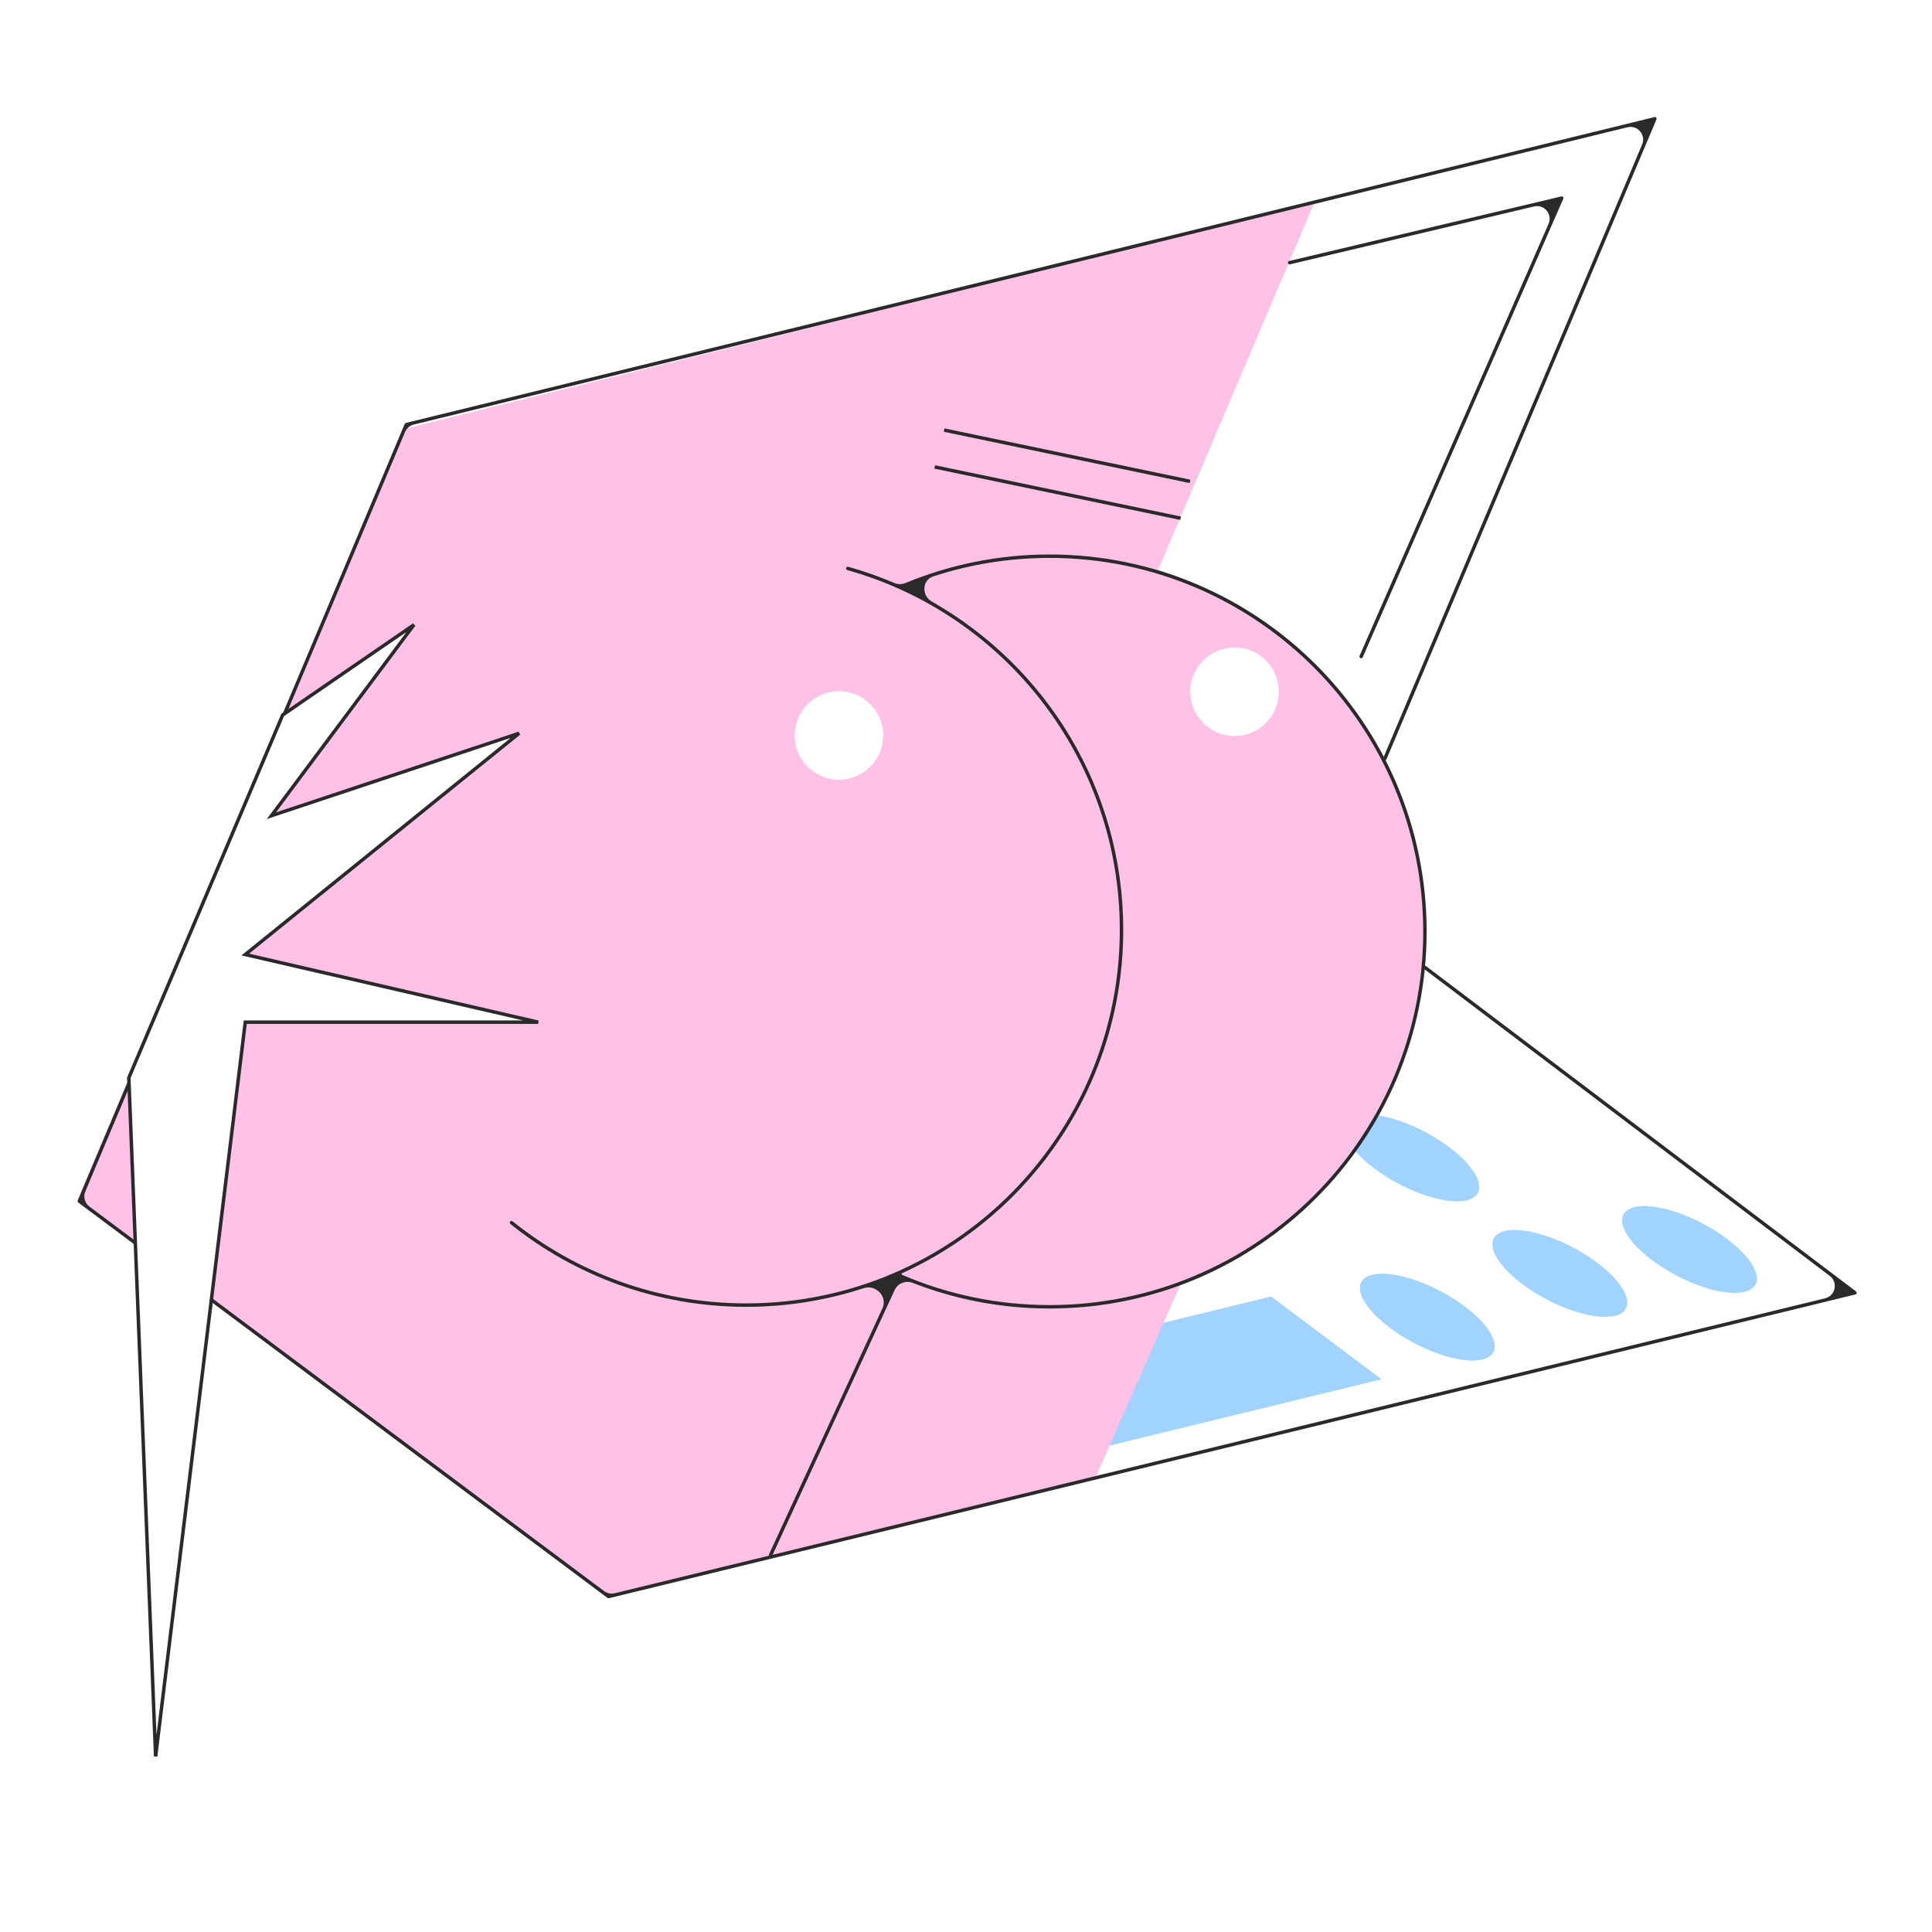 <?xml version="1.0" encoding="UTF-8"?> <svg xmlns="http://www.w3.org/2000/svg" width="1680" height="1680" viewBox="0 0 1680 1680" fill="none"><path d="M1613 1124.17L1238.03 840.456L1160 772L1203.72 660.911L1438.99 103.281L353.292 369.228L69 1044.51L529.137 1388.28L1613 1124.17Z" fill="white"></path><ellipse cx="58.489" cy="37.993" rx="58.489" ry="37.993" transform="matrix(0.961 0.278 0.439 0.898 1396.2 1036.11)" fill="#A0D4FF"></ellipse><ellipse cx="58.489" cy="37.993" rx="58.489" ry="37.993" transform="matrix(0.961 0.278 0.439 0.898 1283.45 1056.95)" fill="#A0D4FF"></ellipse><ellipse cx="58.489" cy="37.993" rx="58.489" ry="37.993" transform="matrix(0.961 0.278 0.439 0.898 1168.24 1094.94)" fill="#A0D4FF"></ellipse><ellipse cx="58.489" cy="37.993" rx="58.489" ry="37.993" transform="matrix(0.961 0.278 0.439 0.898 1154.76 956.453)" fill="#A0D4FF"></ellipse><rect width="508.613" height="119.956" transform="matrix(0.971 -0.237 0.8 0.6 611.461 1247.91)" fill="#A0D4FF"></rect><mask id="mask0_2375_372" style="mask-type:alpha" maskUnits="userSpaceOnUse" x="64" y="101" width="1551" height="1287"><path d="M1304.89 764.037L1615 1122.17L528.248 1387.82L66.716 1041.67L64.685 1042.17L65.332 1040.63L64 1039.63L65.956 1039.16L349.76 366.991L1437.9 101.002L1304.89 764.037Z" fill="white"></path></mask><g mask="url(#mask0_2375_372)"><path d="M1006.99 495.599C1140.56 537.037 1237.56 661.576 1237.56 808.771C1237.56 948.389 1150.29 1067.62 1027.31 1114.89L944.002 1304.5L654.017 1377.87L628.454 1441.78H566.562L62.852 1053.88L350.861 373.079L1143.12 175.762L1006.99 495.599Z" fill="#FFC1E6"></path></g><path d="M812.827 406.045L1026.6 450.64" stroke="#2A2A2A" stroke-width="3"></path><path d="M821.03 373.998L1034.8 418.593" stroke="#2A2A2A" stroke-width="3"></path><path d="M912.707 482.156C1093.77 482.156 1240.55 628.936 1240.55 809.997C1240.55 991.058 1093.77 1137.84 912.707 1137.84C870.732 1137.84 830.599 1129.95 793.711 1115.57C787.642 1113.21 780.702 1115.84 777.975 1121.76L671.488 1352.77C671.141 1353.52 670.25 1353.85 669.498 1353.5C668.746 1353.15 668.417 1352.26 668.764 1351.51L767.386 1137.56C772.01 1127.53 761.585 1116.69 751.09 1120.13C718.929 1130.67 684.577 1136.37 648.892 1136.37C571.3 1136.37 500.004 1109.42 443.857 1064.36C442.862 1063.56 443.262 1061.97 444.514 1061.73C444.95 1061.64 445.402 1061.75 445.748 1062.03C501.379 1106.67 572.017 1133.37 648.892 1133.37C828.296 1133.37 973.732 987.936 973.732 808.531C973.732 659.616 873.527 534.104 736.867 495.745C736.085 495.526 735.613 494.726 735.806 493.937C736.008 493.116 736.847 492.623 737.661 492.851C751.367 496.697 764.71 501.413 777.626 506.934C780.719 508.256 784.217 508.275 787.325 506.988C825.95 490.987 868.297 482.156 912.707 482.156ZM912.707 485.156C877.39 485.156 843.39 490.792 811.556 501.214C801.656 504.455 801.229 517.972 810.293 523.108C909.672 579.426 976.732 686.147 976.732 808.531C976.732 941.382 897.71 1055.78 784.106 1107.28C783.886 1107.38 783.884 1107.69 784.104 1107.79C784.245 1107.86 784.307 1108.02 784.242 1108.17L784.18 1108.3C784.069 1108.54 784.316 1108.79 784.555 1108.68C784.628 1108.65 784.712 1108.65 784.785 1108.68C824.043 1125.51 867.286 1134.84 912.707 1134.84C1092.11 1134.84 1237.55 989.401 1237.55 809.997C1237.55 630.593 1092.11 485.156 912.707 485.156Z" fill="#2A2A2A"></path><path d="M1440.38 103.866L1205.68 660.114C1205.36 660.877 1204.48 661.235 1203.72 660.913C1202.95 660.591 1202.6 659.711 1202.92 658.948L1427.94 125.618C1431.46 117.286 1423.97 108.506 1415.19 110.658L359.756 369.19C356.375 370.019 353.586 372.398 352.235 375.606L74.177 1036.08C72.215 1040.74 73.681 1046.14 77.731 1049.16L525.317 1383.56C527.946 1385.52 531.315 1386.21 534.504 1385.43L1587.07 1128.95C1596.08 1126.75 1598.5 1115.08 1591.1 1109.49L1238.32 842.559C1237.66 842.059 1237.53 841.119 1238.03 840.458C1238.53 839.797 1239.47 839.667 1240.13 840.167L1613.91 1122.98C1614.91 1123.74 1614.58 1125.33 1613.36 1125.63L529.491 1389.74C529.057 1389.85 528.597 1389.75 528.238 1389.48L68.103 1045.71C67.55 1045.3 67.35 1044.57 67.617 1043.93L351.909 368.647C352.093 368.21 352.474 367.885 352.936 367.772L1438.64 101.826C1439.83 101.533 1440.86 102.73 1440.38 103.866ZM1359.37 172.885L1184.99 571.51C1184.66 572.269 1183.78 572.615 1183.02 572.283C1182.26 571.951 1181.91 571.066 1182.24 570.307L1346.58 194.636C1350.22 186.323 1342.8 177.43 1333.97 179.524L1121.81 229.838C1121 230.03 1120.19 229.531 1120 228.725C1119.81 227.919 1120.31 227.111 1121.11 226.92L1357.65 170.823C1358.86 170.538 1359.87 171.751 1359.37 172.885Z" fill="#2A2A2A"></path><path d="M135.324 1527.28L112 937.249L245.807 621.707L359.972 543.281L235.986 709.324L451.428 637.637L213.276 830.026L468 888.845H213.276L135.324 1527.28Z" fill="white" stroke="#2A2A2A" stroke-width="3"></path><g filter="url(#filter0_f_2375_372)"><circle cx="729.5" cy="639.5" r="38.5" fill="white"></circle></g><g filter="url(#filter1_f_2375_372)"><circle cx="1073.5" cy="601.5" r="38.5" fill="white"></circle></g><defs><filter id="filter0_f_2375_372" x="644.5" y="554.5" width="170" height="170" filterUnits="userSpaceOnUse" color-interpolation-filters="sRGB"><feFlood flood-opacity="0" result="BackgroundImageFix"></feFlood><feBlend mode="normal" in="SourceGraphic" in2="BackgroundImageFix" result="shape"></feBlend><feGaussianBlur stdDeviation="23.25" result="effect1_foregroundBlur_2375_372"></feGaussianBlur></filter><filter id="filter1_f_2375_372" x="988.5" y="516.5" width="170" height="170" filterUnits="userSpaceOnUse" color-interpolation-filters="sRGB"><feFlood flood-opacity="0" result="BackgroundImageFix"></feFlood><feBlend mode="normal" in="SourceGraphic" in2="BackgroundImageFix" result="shape"></feBlend><feGaussianBlur stdDeviation="23.25" result="effect1_foregroundBlur_2375_372"></feGaussianBlur></filter></defs></svg> 